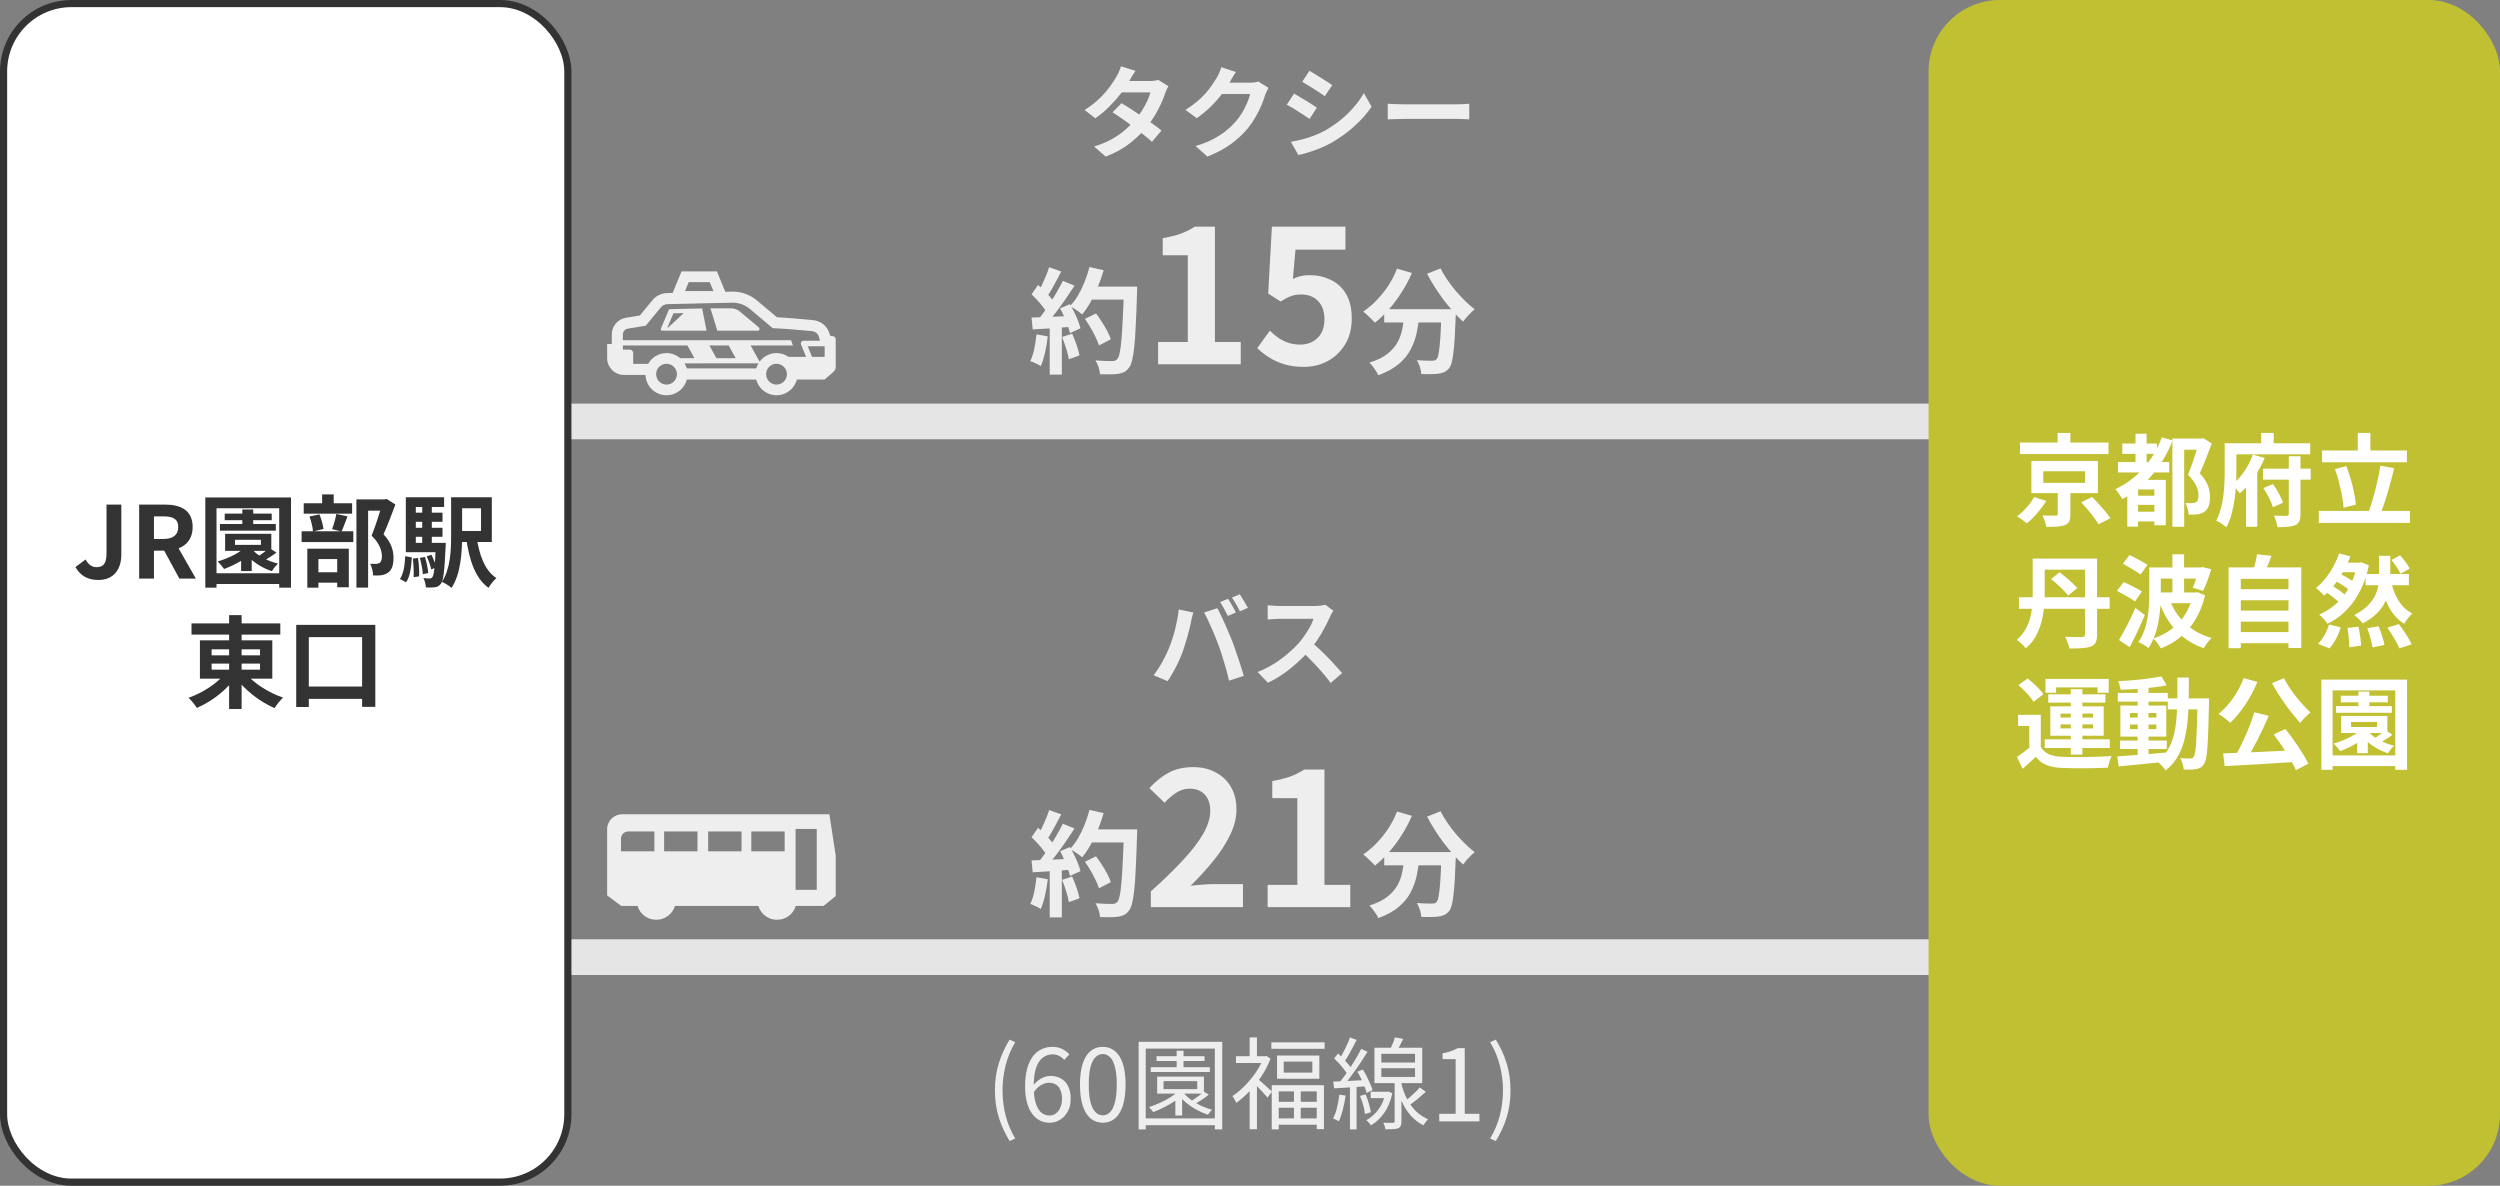 <svg width="350" height="166" viewBox="0 0 350 166" fill="none" xmlns="http://www.w3.org/2000/svg">
<rect x="0" y="0" width="350" height="166" fill="#808080" stroke="none"/>
<path d="M20 59L330 59" stroke="#E5E5E5" stroke-width="5" stroke-linecap="round"/>
<path d="M20 134L330 134" stroke="#E5E5E5" stroke-width="5" stroke-linecap="round"/>
<rect x="0.5" y="0.5" width="79" height="165" rx="9.5" fill="white"/>
<rect x="0.5" y="0.5" width="79" height="165" rx="9.5" stroke="#333333"/>
<path d="M13.778 81.196C12.266 81.196 11.258 80.594 10.558 79.39L11.986 78.326C12.378 79.082 12.924 79.404 13.512 79.404C14.436 79.404 14.912 78.928 14.912 77.5V70.64H16.984V77.668C16.984 79.614 15.99 81.196 13.778 81.196ZM19.481 81V70.64H23.079C25.249 70.64 26.971 71.396 26.971 73.776C26.971 76.086 25.249 77.094 23.079 77.094H21.553V81H19.481ZM21.553 75.456H22.883C24.227 75.456 24.955 74.882 24.955 73.776C24.955 72.67 24.227 72.292 22.883 72.292H21.553V75.456ZM25.109 81L22.701 76.562L24.143 75.26L27.419 81H25.109ZM30.788 73.356H38.614V74.294H30.788V73.356ZM31.46 71.9H38.04V72.824H31.46V71.9ZM33.924 71.326H35.45V73.916H33.924V71.326ZM33.756 77.178H35.24V79.95H33.756V77.178ZM35.31 76.912C36.024 77.794 37.48 78.564 38.922 78.9C38.642 79.152 38.25 79.642 38.068 79.964C36.542 79.474 35.072 78.466 34.232 77.304L35.31 76.912ZM34.638 76.324L35.912 76.786C34.834 78.018 33.014 79.054 31.376 79.656C31.194 79.39 30.732 78.844 30.466 78.606C32.076 78.13 33.756 77.318 34.638 76.324ZM37.704 76.716L38.698 77.36C38.096 77.836 37.382 78.256 36.822 78.55L35.982 77.976C36.542 77.654 37.284 77.094 37.704 76.716ZM32.902 75.568V76.282H36.528V75.568H32.902ZM31.516 74.728H37.984V77.122H31.516V74.728ZM28.744 69.646H40.742V82.274H39.09V71.158H30.312V82.274H28.744V69.646ZM29.738 80.258H39.986V81.756H29.738V80.258ZM49.898 69.912H53.972V71.494H51.536V82.26H49.898V69.912ZM42.52 70.458H49.296V71.914H42.52V70.458ZM42.226 74.378H49.464V75.89H42.226V74.378ZM45.096 69.212H46.72V71.368H45.096V69.212ZM43.332 72.306L44.718 72.012C44.998 72.642 45.208 73.496 45.292 74.056L43.822 74.406C43.78 73.832 43.57 72.964 43.332 72.306ZM47.084 71.956L48.652 72.292C48.344 73.076 48.064 73.874 47.812 74.406L46.496 74.084C46.72 73.496 46.972 72.6 47.084 71.956ZM43.598 80.118H47.924V81.574H43.598V80.118ZM43.024 76.814H48.834V82.218H47.21V78.27H44.578V82.274H43.024V76.814ZM53.538 69.912H53.86L54.126 69.856L55.358 70.626C54.854 71.984 54.238 73.594 53.692 74.798C54.854 76.044 55.078 77.15 55.092 78.088C55.092 79.124 54.854 79.81 54.322 80.174C54.042 80.37 53.72 80.482 53.356 80.538C53.034 80.58 52.642 80.58 52.236 80.566C52.222 80.104 52.082 79.39 51.816 78.928C52.124 78.942 52.404 78.956 52.614 78.942C52.81 78.942 52.992 78.9 53.132 78.816C53.37 78.662 53.468 78.354 53.468 77.864C53.454 77.108 53.16 76.086 52.026 74.994C52.586 73.65 53.23 71.48 53.538 70.5V69.912ZM63.156 69.618H64.696V75.022C64.696 77.248 64.514 80.37 63.212 82.302C62.932 82.036 62.246 81.616 61.868 81.462C63.058 79.67 63.156 77.052 63.156 75.022V69.618ZM66.712 75.106C67.076 77.654 67.86 79.88 69.498 80.93C69.134 81.252 68.63 81.868 68.392 82.302C66.516 80.93 65.718 78.452 65.256 75.33L66.712 75.106ZM63.954 69.618H68.854V75.876H63.954V74.336H67.342V71.158H63.954V69.618ZM57.612 71.774H61.952V73.048H57.612V71.774ZM57.612 73.888H61.952V75.148H57.612V73.888ZM56.814 76.002H61.602V77.304H56.814V76.002ZM59.11 70.43H60.454V76.744H59.11V70.43ZM59.74 77.892L60.398 77.668C60.692 78.228 60.972 78.97 61.07 79.446L60.37 79.712C60.286 79.222 60.006 78.466 59.74 77.892ZM58.774 78.102L59.488 77.976C59.726 78.676 59.908 79.614 59.95 80.23L59.194 80.384C59.166 79.768 58.984 78.816 58.774 78.102ZM57.794 78.2L58.522 78.116C58.648 78.942 58.718 80.006 58.676 80.692L57.906 80.804C57.948 80.09 57.906 79.026 57.794 78.2ZM56.73 77.864L57.654 78.032C57.57 79.376 57.43 80.72 56.842 81.518L55.988 81.056C56.506 80.328 56.674 79.11 56.73 77.864ZM56.814 69.618H62.176V70.976H58.214V76.576H56.814V69.618ZM61.014 76.002H62.414C62.414 76.002 62.4 76.394 62.386 76.576C62.232 79.95 62.078 81.28 61.728 81.714C61.476 82.05 61.238 82.162 60.888 82.218C60.594 82.26 60.132 82.26 59.628 82.246C59.6 81.854 59.474 81.294 59.278 80.93C59.656 80.972 59.978 80.986 60.146 80.986C60.314 80.986 60.426 80.944 60.524 80.804C60.748 80.538 60.902 79.404 61.014 76.24V76.002ZM26.812 87.276H39.244V88.844H26.812V87.276ZM32.076 86.114H33.826V99.26H32.076V86.114ZM31.656 94.108L33.07 94.71C31.782 96.558 29.668 98.21 27.554 99.106C27.302 98.686 26.77 98.028 26.392 97.692C28.436 96.978 30.564 95.578 31.656 94.108ZM34.302 94.164C35.422 95.592 37.592 96.978 39.636 97.664C39.244 98.014 38.712 98.672 38.446 99.134C36.36 98.252 34.232 96.586 32.93 94.766L34.302 94.164ZM29.626 92.904V93.758H36.402V92.904H29.626ZM29.626 90.902V91.742H36.402V90.902H29.626ZM27.988 89.642H38.124V95.018H27.988V89.642ZM41.47 87.486H52.544V98.966H50.696V89.194H43.234V98.98H41.47V87.486ZM42.31 96.11H51.844V97.846H42.31V96.11Z" fill="#333333"/>
<rect x="270" width="80" height="166" rx="10" fill="#C0C032"/>
<path d="M282.798 61.958H295.188V63.568H282.798V61.958ZM288.062 60.614H289.854V62.756H288.062V60.614ZM286.06 65.976V67.6H291.912V65.976H286.06ZM284.394 64.534H293.704V69.042H284.394V64.534ZM291.366 70.316L292.906 69.574C293.774 70.456 294.908 71.716 295.454 72.556L293.788 73.396C293.326 72.57 292.248 71.254 291.366 70.316ZM288.09 68.468H289.854V72.01C289.854 72.85 289.686 73.284 289.056 73.522C288.454 73.746 287.614 73.76 286.48 73.76C286.41 73.284 286.172 72.612 285.948 72.164C286.662 72.192 287.558 72.192 287.782 72.178C288.02 72.178 288.09 72.136 288.09 71.954V68.468ZM284.772 69.588L286.48 70.134C285.78 71.254 284.744 72.486 283.75 73.27C283.386 72.948 282.784 72.514 282.392 72.29C283.33 71.604 284.296 70.484 284.772 69.588ZM297.12 62.098H301.964V63.54H297.12V62.098ZM298.8 71.646H302.314V73.004H298.8V71.646ZM298.8 69.406H302.356V70.68H298.8V69.406ZM296.518 64.688H303.686V66.144H296.518V64.688ZM298.968 60.726H300.522V65.654H298.968V60.726ZM302.65 61.23L304.162 61.664C302.734 65.332 300.284 68.174 297.12 69.882C296.938 69.518 296.448 68.818 296.154 68.482C299.164 67.054 301.432 64.534 302.65 61.23ZM299.332 67.18H302.286V68.524H299.332V73.732H297.82V68.146L298.73 67.18H299.332ZM301.614 67.18H303.21V73.536H301.614V67.18ZM304.134 61.398H308.25V62.966H305.786V73.746H304.134V61.398ZM307.858 61.398H308.18L308.432 61.328L309.65 62.084C309.16 63.428 308.53 65.024 307.97 66.27C309.146 67.516 309.398 68.622 309.398 69.546C309.398 70.596 309.16 71.282 308.614 71.646C308.334 71.842 307.998 71.968 307.62 72.01C307.284 72.052 306.836 72.066 306.402 72.038C306.388 71.59 306.22 70.862 305.954 70.414C306.318 70.442 306.598 70.456 306.85 70.442C307.06 70.442 307.27 70.4 307.424 70.316C307.69 70.162 307.788 69.84 307.788 69.364C307.788 68.594 307.466 67.558 306.318 66.48C306.892 65.108 307.55 62.98 307.858 61.972V61.398ZM316.818 65.612H323.496V67.152H316.818V65.612ZM316.874 68.328L318.218 67.768C318.806 68.58 319.38 69.644 319.632 70.372L318.218 71.016C317.994 70.288 317.42 69.154 316.874 68.328ZM320.43 63.876H322.068V71.954C322.068 72.808 321.9 73.256 321.354 73.508C320.794 73.76 319.982 73.802 318.848 73.802C318.792 73.34 318.568 72.64 318.344 72.192C319.086 72.22 319.884 72.22 320.122 72.22C320.346 72.206 320.43 72.136 320.43 71.926V63.876ZM315.404 63.652L317.056 64.114C316.286 65.934 315.054 67.866 313.57 69.07C313.304 68.72 312.828 68.132 312.506 67.838C313.808 66.83 314.9 65.094 315.404 63.652ZM316.566 60.614H318.316V63.078H316.566V60.614ZM312.338 62.056H323.426V63.61H312.338V62.056ZM311.456 62.056H313.094V65.878C313.094 68.146 312.898 71.618 311.694 73.816C311.386 73.536 310.658 73.046 310.266 72.878C311.358 70.862 311.456 67.936 311.456 65.878V62.056ZM314.452 66.69L315.894 65.248L316.02 65.29V73.746H314.452V66.69ZM325.092 63.064H336.964V64.716H325.092V63.064ZM324.63 71.534H337.384V73.214H324.63V71.534ZM330.09 60.614H331.854V63.988H330.09V60.614ZM333.254 65.206L335.186 65.542C334.64 67.852 333.884 70.414 333.226 72.066L331.588 71.702C332.246 69.994 332.932 67.278 333.254 65.206ZM326.898 65.668L328.494 65.248C329.166 66.984 329.684 69.154 329.824 70.638L328.102 71.1C328.004 69.644 327.5 67.376 326.898 65.668ZM285.5 78.202H292.766V79.756H285.5V78.202ZM282.658 83.62H295.356V85.23H282.658V83.62ZM284.576 78.202H286.256V83.116C286.256 85.496 285.906 88.828 283.61 90.774C283.358 90.424 282.714 89.808 282.35 89.584C284.394 87.834 284.576 85.202 284.576 83.102V78.202ZM291.898 78.202H293.592V88.814C293.592 89.78 293.368 90.242 292.752 90.494C292.108 90.76 291.156 90.788 289.714 90.788C289.63 90.326 289.364 89.584 289.112 89.15C290.064 89.206 291.17 89.192 291.478 89.192C291.786 89.178 291.898 89.08 291.898 88.8V78.202ZM287.152 81.058L288.342 80.12C289.168 80.75 290.274 81.688 290.82 82.318L289.546 83.382C289.07 82.738 287.978 81.744 287.152 81.058ZM301.782 79.448H308.208V81.002H301.782V79.448ZM301.81 82.948H307.634V84.446H301.81V82.948ZM304.134 77.6H305.772V83.788H304.134V77.6ZM300.9 79.448H302.51V83.046C302.51 85.314 302.272 88.618 300.774 90.732C300.48 90.466 299.766 90.046 299.36 89.892C300.774 87.932 300.9 85.076 300.9 83.032V79.448ZM307.816 79.448H308.082L308.348 79.392L309.58 79.686C309.258 80.764 308.824 81.94 308.432 82.71L306.976 82.29C307.284 81.632 307.62 80.554 307.816 79.686V79.448ZM303.728 83.914C304.68 86.49 306.682 88.492 309.622 89.318C309.244 89.654 308.768 90.312 308.53 90.746C305.422 89.682 303.448 87.442 302.286 84.32L303.728 83.914ZM297.204 78.916L298.142 77.698C298.912 78.076 300.074 78.692 300.648 79.084L299.668 80.442C299.122 80.022 297.988 79.35 297.204 78.916ZM296.378 82.724L297.316 81.478C298.1 81.828 299.276 82.416 299.864 82.808L298.898 84.208C298.352 83.788 297.19 83.144 296.378 82.724ZM296.658 89.598C297.316 88.52 298.24 86.756 298.954 85.104L300.27 86.112C299.64 87.61 298.884 89.234 298.156 90.606L296.658 89.598ZM307.032 82.948H307.368L307.662 82.906L308.712 83.354C307.76 87.274 305.45 89.654 302.524 90.774C302.314 90.382 301.796 89.682 301.46 89.388C304.246 88.45 306.318 86.476 307.032 83.256V82.948ZM313.15 82.486H320.766V84.04H313.15V82.486ZM313.15 85.482H320.766V87.036H313.15V85.482ZM313.15 88.492H320.766V90.046H313.15V88.492ZM312.002 79.434H322.18V90.718H320.388V81.044H313.71V90.746H312.002V79.434ZM315.978 77.6L318.008 77.81C317.672 78.748 317.266 79.672 316.958 80.288L315.418 80.008C315.642 79.308 315.88 78.328 315.978 77.6ZM331.182 80.358H337.244V81.94H331.182V80.358ZM334.64 80.96C335.074 83.158 335.998 85.02 337.72 85.888C337.356 86.21 336.838 86.868 336.586 87.33C334.682 86.154 333.744 83.984 333.226 81.198L334.64 80.96ZM326.73 81.212L327.458 80.274C328.214 80.61 329.18 81.184 329.684 81.576L328.928 82.626C328.452 82.206 327.486 81.604 326.73 81.212ZM334.808 78.398L336.012 77.74C336.516 78.3 337.104 79.07 337.356 79.602L336.082 80.33C335.844 79.812 335.298 78.986 334.808 78.398ZM325.372 82.724L326.282 81.856C327.066 82.318 328.06 83.004 328.55 83.494L327.584 84.446C327.122 83.942 326.156 83.214 325.372 82.724ZM327.472 77.474L329.068 77.894C328.27 79.882 326.982 82.052 325.372 83.396C325.092 83.06 324.574 82.57 324.238 82.318C325.736 81.142 326.926 79.14 327.472 77.474ZM329.978 78.776H330.3L330.58 78.72L331.644 79.154C330.748 83.34 328.592 86 325.848 87.33C325.624 86.952 325.036 86.308 324.672 86.042C327.332 84.894 329.306 82.612 329.978 79.098V78.776ZM328.634 87.918L330.188 87.736C330.37 88.59 330.538 89.696 330.552 90.382L328.9 90.62C328.9 89.934 328.802 88.786 328.634 87.918ZM331.42 87.946L333.002 87.68C333.352 88.506 333.702 89.612 333.828 90.298L332.148 90.634C332.05 89.948 331.742 88.814 331.42 87.946ZM334.234 87.876L335.844 87.372C336.488 88.226 337.272 89.416 337.636 90.2L335.914 90.774C335.606 90.004 334.864 88.772 334.234 87.876ZM326.072 87.428L327.696 87.82C327.388 88.898 326.8 90.032 326.128 90.774L324.518 90.13C325.148 89.528 325.75 88.45 326.072 87.428ZM327.808 78.776H330.552V80.106H326.898L327.808 78.776ZM333.058 77.81H334.64V80.694C334.64 82.99 334.108 85.566 330.776 87.274C330.51 86.896 329.992 86.406 329.6 86.098C332.638 84.558 333.058 82.444 333.058 80.666V77.81ZM285.71 100.074V105.226H284.1V101.628H282.532V100.074H285.71ZM285.71 104.568C286.242 105.492 287.236 105.898 288.678 105.954C290.358 106.038 293.676 105.996 295.622 105.842C295.44 106.22 295.174 106.99 295.104 107.48C293.354 107.564 290.372 107.592 288.664 107.508C286.984 107.438 285.85 107.032 285.01 105.954C284.45 106.5 283.862 107.032 283.162 107.634L282.364 105.968C282.952 105.59 283.638 105.086 284.254 104.568H285.71ZM282.574 95.916L283.862 94.978C284.66 95.594 285.64 96.532 286.074 97.19L284.688 98.254C284.31 97.568 283.372 96.602 282.574 95.916ZM289.91 96.49H291.534V105.646H289.91V96.49ZM288.468 101.418V101.978H293.018V101.418H288.468ZM288.468 99.906V100.452H293.018V99.906H288.468ZM287.04 98.884H294.516V103H287.04V98.884ZM286.368 95.048H295.216V96.98H293.662V96.238H287.852V96.98H286.368V95.048ZM286.76 97.204H294.754V98.366H286.76V97.204ZM286.256 103.504H295.37V104.722H286.256V103.504ZM296.812 103.672H303.35V104.862H296.812V103.672ZM296.49 97.008H303.49V98.226H296.49V97.008ZM299.276 96.014H300.788V106.052H299.276V96.014ZM296.42 105.898C298.156 105.772 300.83 105.576 303.35 105.352L303.364 106.626C300.984 106.878 298.436 107.13 296.616 107.298L296.42 105.898ZM298.198 101.432V102.076H301.894V101.432H298.198ZM298.198 99.822V100.452H301.894V99.822H298.198ZM296.854 98.772H303.28V103.126H296.854V98.772ZM302.594 94.684L303.336 95.944C301.544 96.308 298.996 96.518 296.896 96.56C296.84 96.224 296.686 95.692 296.532 95.37C298.618 95.272 301.054 95.02 302.594 94.684ZM303.49 97.778H308.334V99.318H303.49V97.778ZM307.662 97.778H309.272C309.272 97.778 309.258 98.324 309.258 98.52C309.132 104.288 309.02 106.332 308.558 106.962C308.25 107.438 307.928 107.592 307.466 107.676C307.032 107.76 306.374 107.76 305.716 107.732C305.674 107.27 305.492 106.584 305.226 106.136C305.828 106.192 306.36 106.192 306.64 106.192C306.85 106.192 306.99 106.15 307.116 105.954C307.438 105.534 307.55 103.56 307.662 98.142V97.778ZM304.834 94.852H306.444C306.43 100.83 306.416 105.324 303.182 107.872C302.944 107.466 302.398 106.892 302.02 106.612C304.974 104.358 304.82 100.438 304.834 94.852ZM315.6 99.724L317.616 100.214C316.692 102.412 315.446 104.876 314.41 106.486L312.856 105.996C313.864 104.302 314.998 101.726 315.6 99.724ZM311.232 105.478C313.878 105.394 317.98 105.198 321.648 105.016L321.606 106.654C318.008 106.906 314.116 107.116 311.456 107.256L311.232 105.478ZM318.316 102.818L319.954 102.062C321.186 103.574 322.502 105.562 323.174 106.906L321.438 107.83C320.85 106.486 319.492 104.358 318.316 102.818ZM314.116 94.936L316.034 95.468C315.138 97.68 313.668 99.85 312.24 101.194C311.876 100.844 311.064 100.228 310.602 99.948C312.058 98.8 313.388 96.882 314.116 94.936ZM319.758 94.95C320.584 96.602 322.18 98.562 323.468 99.738C323.006 100.088 322.362 100.76 322.04 101.208C320.724 99.794 319.114 97.582 318.078 95.636L319.758 94.95ZM327.038 98.856H334.864V99.794H327.038V98.856ZM327.71 97.4H334.29V98.324H327.71V97.4ZM330.174 96.826H331.7V99.416H330.174V96.826ZM330.006 102.678H331.49V105.45H330.006V102.678ZM331.56 102.412C332.274 103.294 333.73 104.064 335.172 104.4C334.892 104.652 334.5 105.142 334.318 105.464C332.792 104.974 331.322 103.966 330.482 102.804L331.56 102.412ZM330.888 101.824L332.162 102.286C331.084 103.518 329.264 104.554 327.626 105.156C327.444 104.89 326.982 104.344 326.716 104.106C328.326 103.63 330.006 102.818 330.888 101.824ZM333.954 102.216L334.948 102.86C334.346 103.336 333.632 103.756 333.072 104.05L332.232 103.476C332.792 103.154 333.534 102.594 333.954 102.216ZM329.152 101.068V101.782H332.778V101.068H329.152ZM327.766 100.228H334.234V102.622H327.766V100.228ZM324.994 95.146H336.992V107.774H335.34V96.658H326.562V107.774H324.994V95.146ZM325.988 105.758H336.236V107.256H325.988V105.758Z" fill="white"/>
<path d="M151.888 44.648L153.44 43.88C153.717 44.243 153.995 44.643 154.272 45.08C154.549 45.507 154.8 45.933 155.024 46.36C155.248 46.776 155.413 47.155 155.52 47.496L153.856 48.36C153.76 48.029 153.605 47.651 153.392 47.224C153.189 46.787 152.955 46.344 152.688 45.896C152.432 45.448 152.165 45.032 151.888 44.648ZM152.432 40.12H158.176V41.944H152.432V40.12ZM157.344 40.12H159.2C159.2 40.12 159.2 40.179 159.2 40.296C159.2 40.413 159.2 40.541 159.2 40.68C159.2 40.819 159.195 40.931 159.184 41.016C159.131 42.776 159.072 44.275 159.008 45.512C158.955 46.739 158.885 47.752 158.8 48.552C158.715 49.352 158.613 49.981 158.496 50.44C158.389 50.899 158.251 51.235 158.08 51.448C157.856 51.757 157.621 51.971 157.376 52.088C157.141 52.205 156.853 52.291 156.512 52.344C156.224 52.387 155.851 52.408 155.392 52.408C154.944 52.408 154.48 52.403 154 52.392C153.989 52.115 153.925 51.789 153.808 51.416C153.691 51.053 153.541 50.733 153.36 50.456C153.872 50.499 154.341 50.525 154.768 50.536C155.195 50.547 155.509 50.552 155.712 50.552C155.883 50.552 156.016 50.531 156.112 50.488C156.219 50.445 156.32 50.376 156.416 50.28C156.544 50.141 156.656 49.859 156.752 49.432C156.848 49.005 156.928 48.408 156.992 47.64C157.067 46.861 157.131 45.885 157.184 44.712C157.248 43.539 157.301 42.136 157.344 40.504V40.12ZM152.528 37.384L154.512 37.832C154.288 38.621 154.016 39.4 153.696 40.168C153.387 40.925 153.045 41.635 152.672 42.296C152.299 42.957 151.909 43.533 151.504 44.024C151.376 43.907 151.211 43.773 151.008 43.624C150.805 43.475 150.592 43.331 150.368 43.192C150.144 43.053 149.952 42.941 149.792 42.856C150.208 42.429 150.587 41.928 150.928 41.352C151.269 40.765 151.573 40.136 151.84 39.464C152.117 38.781 152.347 38.088 152.528 37.384ZM146.88 37.416L148.576 38.008C148.363 38.424 148.139 38.851 147.904 39.288C147.669 39.715 147.44 40.131 147.216 40.536C146.992 40.931 146.773 41.277 146.56 41.576L145.264 41.048C145.456 40.717 145.653 40.344 145.856 39.928C146.059 39.501 146.251 39.069 146.432 38.632C146.613 38.195 146.763 37.789 146.88 37.416ZM148.8 39.32L150.432 39.992C150.037 40.6 149.611 41.24 149.152 41.912C148.693 42.573 148.229 43.208 147.76 43.816C147.291 44.424 146.853 44.957 146.448 45.416L145.28 44.824C145.589 44.461 145.904 44.051 146.224 43.592C146.544 43.133 146.859 42.659 147.168 42.168C147.488 41.677 147.787 41.187 148.064 40.696C148.352 40.195 148.597 39.736 148.8 39.32ZM144.416 41.208L145.328 39.896C145.605 40.131 145.893 40.397 146.192 40.696C146.491 40.984 146.763 41.272 147.008 41.56C147.264 41.848 147.456 42.115 147.584 42.36L146.608 43.848C146.48 43.603 146.293 43.325 146.048 43.016C145.813 42.696 145.552 42.381 145.264 42.072C144.976 41.752 144.693 41.464 144.416 41.208ZM148.416 43.176L149.776 42.584C149.989 42.936 150.197 43.315 150.4 43.72C150.603 44.125 150.779 44.525 150.928 44.92C151.077 45.304 151.189 45.651 151.264 45.96L149.792 46.632C149.728 46.333 149.627 45.987 149.488 45.592C149.349 45.187 149.184 44.776 148.992 44.36C148.811 43.933 148.619 43.539 148.416 43.176ZM144.416 44.456C145.152 44.435 146.037 44.403 147.072 44.36C148.117 44.317 149.179 44.269 150.256 44.216L150.24 45.736C149.237 45.811 148.24 45.885 147.248 45.96C146.256 46.024 145.365 46.077 144.576 46.12L144.416 44.456ZM148.688 47.176L150.096 46.712C150.32 47.192 150.528 47.715 150.72 48.28C150.912 48.845 151.051 49.336 151.136 49.752L149.648 50.296C149.573 49.869 149.445 49.368 149.264 48.792C149.083 48.205 148.891 47.667 148.688 47.176ZM145.104 46.808L146.688 47.096C146.603 47.864 146.475 48.621 146.304 49.368C146.133 50.115 145.936 50.744 145.712 51.256C145.605 51.181 145.461 51.096 145.28 51C145.099 50.915 144.912 50.829 144.72 50.744C144.539 50.659 144.379 50.595 144.24 50.552C144.475 50.072 144.661 49.501 144.8 48.84C144.939 48.168 145.04 47.491 145.104 46.808ZM146.96 45.304H148.656V52.44H146.96V45.304ZM162.132 51V47.88H166.292V35.738H162.782V33.346C163.753 33.173 164.585 32.965 165.278 32.722C165.989 32.462 166.647 32.133 167.254 31.734H170.088V47.88H173.702V51H162.132ZM182.538 51.364C181.515 51.364 180.605 51.243 179.808 51C179.011 50.757 178.3 50.437 177.676 50.038C177.052 49.639 176.497 49.206 176.012 48.738L177.78 46.294C178.144 46.658 178.534 46.987 178.95 47.282C179.383 47.577 179.851 47.811 180.354 47.984C180.874 48.157 181.429 48.244 182.018 48.244C182.677 48.244 183.257 48.105 183.76 47.828C184.28 47.551 184.687 47.152 184.982 46.632C185.277 46.095 185.424 45.453 185.424 44.708C185.424 43.599 185.121 42.741 184.514 42.134C183.925 41.527 183.145 41.224 182.174 41.224C181.619 41.224 181.143 41.302 180.744 41.458C180.345 41.597 179.86 41.848 179.288 42.212L177.546 41.094L178.066 31.734H188.362V34.958H181.368L181.004 39.04C181.385 38.867 181.758 38.737 182.122 38.65C182.486 38.563 182.885 38.52 183.318 38.52C184.393 38.52 185.381 38.737 186.282 39.17C187.183 39.586 187.903 40.245 188.44 41.146C188.977 42.047 189.246 43.2 189.246 44.604C189.246 46.025 188.925 47.247 188.284 48.27C187.66 49.275 186.837 50.047 185.814 50.584C184.809 51.104 183.717 51.364 182.538 51.364ZM193.792 43.288H202.448V45.144H193.792V43.288ZM201.808 43.288H203.824C203.824 43.288 203.824 43.341 203.824 43.448C203.824 43.544 203.824 43.661 203.824 43.8C203.824 43.928 203.819 44.035 203.808 44.12C203.765 45.325 203.717 46.365 203.664 47.24C203.611 48.104 203.547 48.824 203.472 49.4C203.408 49.976 203.328 50.435 203.232 50.776C203.136 51.117 203.019 51.373 202.88 51.544C202.667 51.8 202.443 51.981 202.208 52.088C201.984 52.195 201.717 52.269 201.408 52.312C201.141 52.355 200.789 52.376 200.352 52.376C199.915 52.387 199.456 52.381 198.976 52.36C198.965 52.072 198.901 51.741 198.784 51.368C198.667 51.005 198.523 50.691 198.352 50.424C198.8 50.456 199.216 50.477 199.6 50.488C199.984 50.499 200.272 50.504 200.464 50.504C200.613 50.504 200.736 50.493 200.832 50.472C200.928 50.44 201.024 50.376 201.12 50.28C201.248 50.141 201.349 49.837 201.424 49.368C201.509 48.888 201.584 48.184 201.648 47.256C201.712 46.317 201.765 45.107 201.808 43.624V43.288ZM195.584 37.608L197.664 38.216C197.269 39.144 196.795 40.04 196.24 40.904C195.696 41.768 195.104 42.563 194.464 43.288C193.835 44.013 193.179 44.643 192.496 45.176C192.379 45.037 192.219 44.872 192.016 44.68C191.813 44.477 191.605 44.28 191.392 44.088C191.189 43.896 191.008 43.741 190.848 43.624C191.509 43.176 192.139 42.643 192.736 42.024C193.344 41.395 193.893 40.707 194.384 39.96C194.875 39.203 195.275 38.419 195.584 37.608ZM201.68 37.576C201.936 38.088 202.245 38.611 202.608 39.144C202.971 39.677 203.365 40.2 203.792 40.712C204.229 41.213 204.672 41.688 205.12 42.136C205.579 42.584 206.027 42.973 206.464 43.304C206.293 43.432 206.101 43.603 205.888 43.816C205.685 44.019 205.488 44.227 205.296 44.44C205.115 44.653 204.96 44.851 204.832 45.032C204.384 44.616 203.931 44.152 203.472 43.64C203.013 43.117 202.56 42.568 202.112 41.992C201.675 41.405 201.259 40.803 200.864 40.184C200.469 39.555 200.112 38.936 199.792 38.328L201.68 37.576ZM196.64 43.832H198.736C198.661 44.728 198.539 45.603 198.368 46.456C198.197 47.309 197.915 48.115 197.52 48.872C197.136 49.629 196.576 50.323 195.84 50.952C195.115 51.571 194.155 52.099 192.96 52.536C192.885 52.355 192.779 52.157 192.64 51.944C192.501 51.731 192.352 51.517 192.192 51.304C192.032 51.101 191.872 50.925 191.712 50.776C192.789 50.435 193.643 50.013 194.272 49.512C194.901 49 195.376 48.445 195.696 47.848C196.016 47.24 196.235 46.595 196.352 45.912C196.48 45.229 196.576 44.536 196.64 43.832Z" fill="#EEEEEE"/>
<path d="M151.888 120.648L153.44 119.88C153.717 120.243 153.995 120.643 154.272 121.08C154.549 121.507 154.8 121.933 155.024 122.36C155.248 122.776 155.413 123.155 155.52 123.496L153.856 124.36C153.76 124.029 153.605 123.651 153.392 123.224C153.189 122.787 152.955 122.344 152.688 121.896C152.432 121.448 152.165 121.032 151.888 120.648ZM152.432 116.12H158.176V117.944H152.432V116.12ZM157.344 116.12H159.2C159.2 116.12 159.2 116.179 159.2 116.296C159.2 116.413 159.2 116.541 159.2 116.68C159.2 116.819 159.195 116.931 159.184 117.016C159.131 118.776 159.072 120.275 159.008 121.512C158.955 122.739 158.885 123.752 158.8 124.552C158.715 125.352 158.613 125.981 158.496 126.44C158.389 126.899 158.251 127.235 158.08 127.448C157.856 127.757 157.621 127.971 157.376 128.088C157.141 128.205 156.853 128.291 156.512 128.344C156.224 128.387 155.851 128.408 155.392 128.408C154.944 128.408 154.48 128.403 154 128.392C153.989 128.115 153.925 127.789 153.808 127.416C153.691 127.053 153.541 126.733 153.36 126.456C153.872 126.499 154.341 126.525 154.768 126.536C155.195 126.547 155.509 126.552 155.712 126.552C155.883 126.552 156.016 126.531 156.112 126.488C156.219 126.445 156.32 126.376 156.416 126.28C156.544 126.141 156.656 125.859 156.752 125.432C156.848 125.005 156.928 124.408 156.992 123.64C157.067 122.861 157.131 121.885 157.184 120.712C157.248 119.539 157.301 118.136 157.344 116.504V116.12ZM152.528 113.384L154.512 113.832C154.288 114.621 154.016 115.4 153.696 116.168C153.387 116.925 153.045 117.635 152.672 118.296C152.299 118.957 151.909 119.533 151.504 120.024C151.376 119.907 151.211 119.773 151.008 119.624C150.805 119.475 150.592 119.331 150.368 119.192C150.144 119.053 149.952 118.941 149.792 118.856C150.208 118.429 150.587 117.928 150.928 117.352C151.269 116.765 151.573 116.136 151.84 115.464C152.117 114.781 152.347 114.088 152.528 113.384ZM146.88 113.416L148.576 114.008C148.363 114.424 148.139 114.851 147.904 115.288C147.669 115.715 147.44 116.131 147.216 116.536C146.992 116.931 146.773 117.277 146.56 117.576L145.264 117.048C145.456 116.717 145.653 116.344 145.856 115.928C146.059 115.501 146.251 115.069 146.432 114.632C146.613 114.195 146.763 113.789 146.88 113.416ZM148.8 115.32L150.432 115.992C150.037 116.6 149.611 117.24 149.152 117.912C148.693 118.573 148.229 119.208 147.76 119.816C147.291 120.424 146.853 120.957 146.448 121.416L145.28 120.824C145.589 120.461 145.904 120.051 146.224 119.592C146.544 119.133 146.859 118.659 147.168 118.168C147.488 117.677 147.787 117.187 148.064 116.696C148.352 116.195 148.597 115.736 148.8 115.32ZM144.416 117.208L145.328 115.896C145.605 116.131 145.893 116.397 146.192 116.696C146.491 116.984 146.763 117.272 147.008 117.56C147.264 117.848 147.456 118.115 147.584 118.36L146.608 119.848C146.48 119.603 146.293 119.325 146.048 119.016C145.813 118.696 145.552 118.381 145.264 118.072C144.976 117.752 144.693 117.464 144.416 117.208ZM148.416 119.176L149.776 118.584C149.989 118.936 150.197 119.315 150.4 119.72C150.603 120.125 150.779 120.525 150.928 120.92C151.077 121.304 151.189 121.651 151.264 121.96L149.792 122.632C149.728 122.333 149.627 121.987 149.488 121.592C149.349 121.187 149.184 120.776 148.992 120.36C148.811 119.933 148.619 119.539 148.416 119.176ZM144.416 120.456C145.152 120.435 146.037 120.403 147.072 120.36C148.117 120.317 149.179 120.269 150.256 120.216L150.24 121.736C149.237 121.811 148.24 121.885 147.248 121.96C146.256 122.024 145.365 122.077 144.576 122.12L144.416 120.456ZM148.688 123.176L150.096 122.712C150.32 123.192 150.528 123.715 150.72 124.28C150.912 124.845 151.051 125.336 151.136 125.752L149.648 126.296C149.573 125.869 149.445 125.368 149.264 124.792C149.083 124.205 148.891 123.667 148.688 123.176ZM145.104 122.808L146.688 123.096C146.603 123.864 146.475 124.621 146.304 125.368C146.133 126.115 145.936 126.744 145.712 127.256C145.605 127.181 145.461 127.096 145.28 127C145.099 126.915 144.912 126.829 144.72 126.744C144.539 126.659 144.379 126.595 144.24 126.552C144.475 126.072 144.661 125.501 144.8 124.84C144.939 124.168 145.04 123.491 145.104 122.808ZM146.96 121.304H148.656V128.44H146.96V121.304ZM161.118 127V124.79C162.869 123.23 164.359 121.783 165.59 120.448C166.838 119.113 167.791 117.874 168.45 116.73C169.109 115.569 169.438 114.494 169.438 113.506C169.438 112.882 169.325 112.336 169.1 111.868C168.875 111.4 168.545 111.045 168.112 110.802C167.696 110.542 167.176 110.412 166.552 110.412C165.859 110.412 165.217 110.611 164.628 111.01C164.056 111.391 163.527 111.851 163.042 112.388L160.91 110.334C161.811 109.363 162.73 108.635 163.666 108.15C164.619 107.647 165.746 107.396 167.046 107.396C168.259 107.396 169.317 107.647 170.218 108.15C171.137 108.635 171.847 109.32 172.35 110.204C172.853 111.088 173.104 112.128 173.104 113.324C173.104 114.485 172.809 115.673 172.22 116.886C171.648 118.082 170.877 119.278 169.906 120.474C168.935 121.67 167.861 122.849 166.682 124.01C167.185 123.941 167.722 123.889 168.294 123.854C168.883 123.802 169.403 123.776 169.854 123.776H174.014V127H161.118ZM177.468 127V123.88H181.628V111.738H178.118V109.346C179.089 109.173 179.921 108.965 180.614 108.722C181.325 108.462 181.983 108.133 182.59 107.734H185.424V123.88H189.038V127H177.468ZM193.792 119.288H202.448V121.144H193.792V119.288ZM201.808 119.288H203.824C203.824 119.288 203.824 119.341 203.824 119.448C203.824 119.544 203.824 119.661 203.824 119.8C203.824 119.928 203.819 120.035 203.808 120.12C203.765 121.325 203.717 122.365 203.664 123.24C203.611 124.104 203.547 124.824 203.472 125.4C203.408 125.976 203.328 126.435 203.232 126.776C203.136 127.117 203.019 127.373 202.88 127.544C202.667 127.8 202.443 127.981 202.208 128.088C201.984 128.195 201.717 128.269 201.408 128.312C201.141 128.355 200.789 128.376 200.352 128.376C199.915 128.387 199.456 128.381 198.976 128.36C198.965 128.072 198.901 127.741 198.784 127.368C198.667 127.005 198.523 126.691 198.352 126.424C198.8 126.456 199.216 126.477 199.6 126.488C199.984 126.499 200.272 126.504 200.464 126.504C200.613 126.504 200.736 126.493 200.832 126.472C200.928 126.44 201.024 126.376 201.12 126.28C201.248 126.141 201.349 125.837 201.424 125.368C201.509 124.888 201.584 124.184 201.648 123.256C201.712 122.317 201.765 121.107 201.808 119.624V119.288ZM195.584 113.608L197.664 114.216C197.269 115.144 196.795 116.04 196.24 116.904C195.696 117.768 195.104 118.563 194.464 119.288C193.835 120.013 193.179 120.643 192.496 121.176C192.379 121.037 192.219 120.872 192.016 120.68C191.813 120.477 191.605 120.28 191.392 120.088C191.189 119.896 191.008 119.741 190.848 119.624C191.509 119.176 192.139 118.643 192.736 118.024C193.344 117.395 193.893 116.707 194.384 115.96C194.875 115.203 195.275 114.419 195.584 113.608ZM201.68 113.576C201.936 114.088 202.245 114.611 202.608 115.144C202.971 115.677 203.365 116.2 203.792 116.712C204.229 117.213 204.672 117.688 205.12 118.136C205.579 118.584 206.027 118.973 206.464 119.304C206.293 119.432 206.101 119.603 205.888 119.816C205.685 120.019 205.488 120.227 205.296 120.44C205.115 120.653 204.96 120.851 204.832 121.032C204.384 120.616 203.931 120.152 203.472 119.64C203.013 119.117 202.56 118.568 202.112 117.992C201.675 117.405 201.259 116.803 200.864 116.184C200.469 115.555 200.112 114.936 199.792 114.328L201.68 113.576ZM196.64 119.832H198.736C198.661 120.728 198.539 121.603 198.368 122.456C198.197 123.309 197.915 124.115 197.52 124.872C197.136 125.629 196.576 126.323 195.84 126.952C195.115 127.571 194.155 128.099 192.96 128.536C192.885 128.355 192.779 128.157 192.64 127.944C192.501 127.731 192.352 127.517 192.192 127.304C192.032 127.101 191.872 126.925 191.712 126.776C192.789 126.435 193.643 126.013 194.272 125.512C194.901 125 195.376 124.445 195.696 123.848C196.016 123.24 196.235 122.595 196.352 121.912C196.48 121.229 196.576 120.536 196.64 119.832Z" fill="#EEEEEE"/>
<path d="M157.006 14.448C157.435 14.691 157.902 14.98 158.406 15.316C158.919 15.643 159.437 15.983 159.96 16.338C160.483 16.693 160.973 17.038 161.43 17.374C161.897 17.71 162.289 18.009 162.606 18.27L161.276 19.852C160.968 19.572 160.585 19.25 160.128 18.886C159.68 18.513 159.195 18.135 158.672 17.752C158.149 17.36 157.631 16.987 157.118 16.632C156.614 16.277 156.161 15.974 155.76 15.722L157.006 14.448ZM163.586 12.068C163.502 12.199 163.418 12.353 163.334 12.53C163.25 12.707 163.18 12.885 163.124 13.062C162.984 13.491 162.793 13.972 162.55 14.504C162.317 15.027 162.037 15.563 161.71 16.114C161.383 16.655 161.01 17.187 160.59 17.71C159.927 18.531 159.129 19.311 158.196 20.048C157.272 20.785 156.138 21.411 154.794 21.924L153.17 20.51C154.15 20.211 154.999 19.857 155.718 19.446C156.437 19.035 157.057 18.597 157.58 18.13C158.112 17.663 158.574 17.197 158.966 16.73C159.283 16.366 159.582 15.96 159.862 15.512C160.151 15.055 160.399 14.602 160.604 14.154C160.819 13.697 160.968 13.291 161.052 12.936H156.32L156.964 11.34H160.94C161.164 11.34 161.383 11.326 161.598 11.298C161.822 11.27 162.009 11.233 162.158 11.186L163.586 12.068ZM158.966 9.912C158.798 10.155 158.63 10.416 158.462 10.696C158.303 10.976 158.182 11.191 158.098 11.34C157.781 11.9 157.379 12.497 156.894 13.132C156.409 13.757 155.863 14.369 155.256 14.966C154.659 15.563 154.024 16.095 153.352 16.562L151.84 15.4C152.661 14.887 153.357 14.35 153.926 13.79C154.505 13.221 154.985 12.675 155.368 12.152C155.751 11.62 156.059 11.149 156.292 10.738C156.404 10.57 156.521 10.346 156.642 10.066C156.773 9.777 156.871 9.515 156.936 9.282L158.966 9.912ZM177.586 12.292C177.511 12.423 177.432 12.581 177.348 12.768C177.264 12.945 177.189 13.123 177.124 13.3C177.003 13.711 176.83 14.182 176.606 14.714C176.391 15.237 176.121 15.783 175.794 16.352C175.477 16.912 175.108 17.453 174.688 17.976C174.016 18.779 173.232 19.507 172.336 20.16C171.449 20.813 170.348 21.401 169.032 21.924L167.38 20.44C168.332 20.16 169.153 19.838 169.844 19.474C170.535 19.11 171.137 18.723 171.65 18.312C172.163 17.892 172.621 17.449 173.022 16.982C173.349 16.618 173.647 16.207 173.918 15.75C174.189 15.283 174.422 14.821 174.618 14.364C174.814 13.907 174.945 13.505 175.01 13.16H170.292L170.936 11.578C171.067 11.578 171.267 11.578 171.538 11.578C171.818 11.578 172.131 11.578 172.476 11.578C172.831 11.578 173.176 11.578 173.512 11.578C173.857 11.578 174.156 11.578 174.408 11.578C174.669 11.578 174.847 11.578 174.94 11.578C175.155 11.578 175.369 11.564 175.584 11.536C175.808 11.508 175.999 11.466 176.158 11.41L177.586 12.292ZM173.022 10.08C172.854 10.323 172.691 10.584 172.532 10.864C172.373 11.144 172.252 11.359 172.168 11.508C171.851 12.068 171.459 12.651 170.992 13.258C170.535 13.855 170.012 14.439 169.424 15.008C168.836 15.568 168.211 16.081 167.548 16.548L165.966 15.386C166.582 15.003 167.123 14.611 167.59 14.21C168.066 13.809 168.477 13.412 168.822 13.02C169.167 12.619 169.461 12.236 169.704 11.872C169.956 11.499 170.171 11.167 170.348 10.878C170.46 10.701 170.577 10.472 170.698 10.192C170.819 9.903 170.913 9.641 170.978 9.408L173.022 10.08ZM183.326 9.912C183.55 10.043 183.807 10.197 184.096 10.374C184.385 10.551 184.679 10.733 184.978 10.92C185.286 11.107 185.571 11.289 185.832 11.466C186.103 11.634 186.331 11.783 186.518 11.914L185.468 13.468C185.281 13.328 185.053 13.169 184.782 12.992C184.511 12.815 184.231 12.633 183.942 12.446C183.653 12.259 183.363 12.082 183.074 11.914C182.794 11.737 182.537 11.583 182.304 11.452L183.326 9.912ZM180.722 19.852C181.254 19.759 181.786 19.647 182.318 19.516C182.859 19.376 183.396 19.203 183.928 18.998C184.469 18.793 184.992 18.555 185.496 18.284C186.289 17.836 187.027 17.332 187.708 16.772C188.399 16.212 189.015 15.615 189.556 14.98C190.107 14.345 190.569 13.697 190.942 13.034L192.02 14.938C191.367 15.909 190.559 16.823 189.598 17.682C188.646 18.541 187.596 19.301 186.448 19.964C185.972 20.235 185.449 20.487 184.88 20.72C184.32 20.953 183.765 21.154 183.214 21.322C182.673 21.499 182.192 21.625 181.772 21.7L180.722 19.852ZM181.17 13.104C181.403 13.235 181.665 13.389 181.954 13.566C182.253 13.734 182.551 13.911 182.85 14.098C183.149 14.285 183.429 14.462 183.69 14.63C183.961 14.798 184.185 14.947 184.362 15.078L183.34 16.646C183.135 16.506 182.901 16.352 182.64 16.184C182.379 16.007 182.099 15.825 181.8 15.638C181.511 15.442 181.221 15.26 180.932 15.092C180.652 14.924 180.391 14.779 180.148 14.658L181.17 13.104ZM194.288 14.518C194.456 14.527 194.671 14.541 194.932 14.56C195.193 14.569 195.464 14.579 195.744 14.588C196.033 14.597 196.299 14.602 196.542 14.602C196.775 14.602 197.065 14.602 197.41 14.602C197.755 14.602 198.129 14.602 198.53 14.602C198.941 14.602 199.361 14.602 199.79 14.602C200.229 14.602 200.663 14.602 201.092 14.602C201.521 14.602 201.927 14.602 202.31 14.602C202.693 14.602 203.033 14.602 203.332 14.602C203.64 14.602 203.883 14.602 204.06 14.602C204.387 14.602 204.695 14.593 204.984 14.574C205.273 14.546 205.511 14.527 205.698 14.518V16.716C205.539 16.707 205.301 16.693 204.984 16.674C204.667 16.655 204.359 16.646 204.06 16.646C203.883 16.646 203.64 16.646 203.332 16.646C203.024 16.646 202.679 16.646 202.296 16.646C201.913 16.646 201.507 16.646 201.078 16.646C200.658 16.646 200.229 16.646 199.79 16.646C199.351 16.646 198.927 16.646 198.516 16.646C198.115 16.646 197.741 16.646 197.396 16.646C197.06 16.646 196.775 16.646 196.542 16.646C196.141 16.646 195.73 16.655 195.31 16.674C194.89 16.683 194.549 16.697 194.288 16.716V14.518Z" fill="#EEEEEE"/>
<path d="M85.65 48.16V46.825C85.65 45.635 86.535 44.625 87.705 44.475L89.58 44.165L91.38 41.99L91.425 41.92L91.48 41.865C91.995 41.34 92.68 41.045 93.415 41.03L94.17 41.01L95.41 38H100.37L101.54 40.845L102.465 40.825H102.57C103.81 40.825 105.02 41.26 105.965 42.06L108.77 44.415C109.94 44.47 111.23 44.585 112.18 44.67L112.41 44.69C112.905 44.735 113.335 44.775 113.515 44.785C114.955 44.855 115.89 45.625 116.23 47.02L116.625 47.065C116.84 47.09 117 47.27 117 47.485V51.36C117 51.635 116.88 51.895 116.67 52.075L115.45 53.13H111.565C111.235 54.4 110.085 55.335 108.715 55.335C107.345 55.335 106.19 54.4 105.865 53.13H96.165C95.835 54.4 94.685 55.335 93.315 55.335C91.72 55.335 90.425 54.08 90.365 52.495H87.365C86.06 52.495 85 51.435 85 50.13V48.16H85.65ZM98.786 40.75L99.879 40.746L99.365 39.5H96.415L96.041 40.407L95.904 40.75H98.786ZM95.838 50.875C95.972 51.098 96.081 51.332 96.155 51.58H105.875C105.945 51.33 106.06 51.095 106.19 50.87H99.322L95.838 50.875ZM102.997 50.14L102.01 48.365H100.182L99.318 48.37L100.3 50.145H102.115L102.997 50.14ZM113.087 48.479L113.685 49.965H115.45V48.485C115.45 48.485 115.41 48.485 115.35 48.475H113.693L113.087 48.479ZM112.854 49.961L112.145 48.23C112.1 48.115 112.11 47.98 112.185 47.87C112.26 47.76 112.38 47.7 112.51 47.7H114.519L114.785 47.699C114.619 46.505 113.995 46.365 113.44 46.335C112.785 46.3 110.175 46.005 108.18 45.94L104.97 43.245C104.295 42.68 103.445 42.375 102.57 42.375H102.49L93.445 42.58C93.125 42.585 92.815 42.72 92.59 42.95L90.405 45.595L87.925 46.005C87.515 46.055 87.2 46.405 87.2 46.825V47.625H110.75L110.937 48.177L111 48.355H110.997L111 48.365H107.006L105.088 48.37L105.979 49.976L106.348 50.632C106.888 49.908 107.742 49.43 108.715 49.43C109.34 49.43 109.925 49.625 110.4 49.965H112.183L112.854 49.961ZM110.125 52.745C110.155 52.63 110.17 52.51 110.17 52.385C110.17 52.085 110.08 51.81 109.93 51.58C109.7 51.23 109.32 50.985 108.88 50.94C108.825 50.93 108.775 50.93 108.715 50.93C108.205 50.93 107.76 51.185 107.5 51.58C107.345 51.81 107.26 52.085 107.26 52.385C107.26 52.51 107.275 52.63 107.305 52.745C107.34 52.885 107.395 53.01 107.465 53.13C107.72 53.555 108.185 53.84 108.715 53.84C109.245 53.84 109.71 53.555 109.96 53.13C110.035 53.01 110.09 52.885 110.125 52.745ZM97.222 50.14L96.235 48.365H87.2V48.945H88.15C88.425 48.945 88.645 49.165 88.645 49.435V50.945H90.735C91.24 50.04 92.205 49.43 93.315 49.43C94.045 49.43 94.71 49.705 95.225 50.145H96.571L97.222 50.14ZM91.865 52.495C91.92 53.25 92.55 53.84 93.315 53.84C93.845 53.84 94.31 53.555 94.56 53.13C94.635 53.01 94.69 52.885 94.725 52.745C94.755 52.63 94.77 52.51 94.77 52.385C94.77 51.65 94.23 51.05 93.53 50.945C93.46 50.93 93.385 50.93 93.315 50.93C93.24 50.93 93.16 50.935 93.09 50.945C92.485 51.04 91.995 51.51 91.885 52.11C91.865 52.2 91.855 52.29 91.855 52.385C91.855 52.425 91.855 52.46 91.865 52.495Z" fill="#EEEEEE"/>
<path d="M106.338 46.068C106.338 46.069 106.338 46.07 106.338 46.07C106.327 46.184 106.247 46.289 106.109 46.289H100.418C100.418 46.289 99.615 43.583 99.467 43.211C99.458 43.192 99.451 43.178 99.447 43.177H99.451C99.449 43.175 99.446 43.167 99.445 43.167H102.351C102.797 43.167 103.227 43.322 103.572 43.608L106.26 45.864C106.281 45.88 106.285 45.903 106.298 45.922C106.303 45.93 106.308 45.937 106.312 45.945C106.333 45.986 106.342 46.026 106.338 46.068Z" fill="#EEEEEE"/>
<path d="M98.918 46.28L98.919 46.29H92.704C92.564 46.29 92.469 46.145 92.524 46.015L93.674 43.285L98.299 43.18L98.813 45.758L98.919 46.28H98.918V46.28ZM93.439 45.875H93.529L95.714 43.83L94.284 43.865L93.67 45.317L93.439 45.875Z" fill="#EEEEEE"/>
<path d="M171.92 83.828C172.041 83.996 172.167 84.197 172.298 84.43C172.438 84.663 172.573 84.897 172.704 85.13C172.835 85.363 172.942 85.569 173.026 85.746L171.906 86.236C171.757 85.947 171.584 85.62 171.388 85.256C171.192 84.883 171.001 84.561 170.814 84.29L171.92 83.828ZM173.572 83.198C173.693 83.375 173.824 83.585 173.964 83.828C174.113 84.061 174.253 84.295 174.384 84.528C174.515 84.752 174.622 84.943 174.706 85.102L173.586 85.578C173.446 85.289 173.269 84.962 173.054 84.598C172.849 84.234 172.653 83.921 172.466 83.66L173.572 83.198ZM163.688 90.646C163.847 90.254 163.996 89.843 164.136 89.414C164.285 88.975 164.416 88.527 164.528 88.07C164.64 87.603 164.738 87.141 164.822 86.684C164.915 86.227 164.981 85.774 165.018 85.326L167.062 85.746C167.025 85.877 166.983 86.031 166.936 86.208C166.889 86.385 166.847 86.558 166.81 86.726C166.773 86.894 166.745 87.034 166.726 87.146C166.679 87.389 166.614 87.683 166.53 88.028C166.446 88.373 166.348 88.742 166.236 89.134C166.124 89.517 166.007 89.904 165.886 90.296C165.774 90.679 165.657 91.033 165.536 91.36C165.368 91.808 165.167 92.275 164.934 92.76C164.71 93.245 164.467 93.712 164.206 94.16C163.954 94.608 163.707 95.009 163.464 95.364L161.504 94.538C161.952 93.959 162.367 93.32 162.75 92.62C163.142 91.92 163.455 91.262 163.688 90.646ZM170.604 90.352C170.464 89.979 170.31 89.582 170.142 89.162C169.974 88.742 169.797 88.322 169.61 87.902C169.423 87.482 169.241 87.085 169.064 86.712C168.887 86.339 168.723 86.017 168.574 85.746L170.436 85.144C170.576 85.415 170.739 85.741 170.926 86.124C171.113 86.507 171.299 86.913 171.486 87.342C171.673 87.762 171.855 88.182 172.032 88.602C172.209 89.022 172.368 89.4 172.508 89.736C172.629 90.044 172.76 90.408 172.9 90.828C173.049 91.248 173.199 91.687 173.348 92.144C173.507 92.592 173.651 93.031 173.782 93.46C173.922 93.889 174.039 94.277 174.132 94.622L172.06 95.294C171.939 94.743 171.799 94.183 171.64 93.614C171.481 93.045 171.313 92.485 171.136 91.934C170.968 91.383 170.791 90.856 170.604 90.352ZM186.676 85.508C186.62 85.592 186.536 85.723 186.424 85.9C186.321 86.077 186.242 86.241 186.186 86.39C185.99 86.829 185.747 87.319 185.458 87.86C185.178 88.401 184.856 88.947 184.492 89.498C184.137 90.039 183.759 90.548 183.358 91.024C182.835 91.612 182.257 92.195 181.622 92.774C180.997 93.343 180.334 93.871 179.634 94.356C178.943 94.832 178.234 95.243 177.506 95.588L176.064 94.076C176.82 93.787 177.553 93.423 178.262 92.984C178.971 92.545 179.629 92.069 180.236 91.556C180.843 91.043 181.365 90.543 181.804 90.058C182.112 89.703 182.401 89.325 182.672 88.924C182.952 88.523 183.199 88.126 183.414 87.734C183.629 87.333 183.787 86.964 183.89 86.628C183.797 86.628 183.629 86.628 183.386 86.628C183.143 86.628 182.859 86.628 182.532 86.628C182.215 86.628 181.879 86.628 181.524 86.628C181.169 86.628 180.829 86.628 180.502 86.628C180.185 86.628 179.905 86.628 179.662 86.628C179.419 86.628 179.247 86.628 179.144 86.628C178.948 86.628 178.743 86.637 178.528 86.656C178.313 86.665 178.108 86.679 177.912 86.698C177.725 86.707 177.581 86.717 177.478 86.726V84.738C177.618 84.747 177.791 84.761 177.996 84.78C178.201 84.799 178.407 84.813 178.612 84.822C178.827 84.831 179.004 84.836 179.144 84.836C179.265 84.836 179.457 84.836 179.718 84.836C179.979 84.836 180.278 84.836 180.614 84.836C180.95 84.836 181.295 84.836 181.65 84.836C182.014 84.836 182.359 84.836 182.686 84.836C183.022 84.836 183.311 84.836 183.554 84.836C183.797 84.836 183.974 84.836 184.086 84.836C184.394 84.836 184.674 84.817 184.926 84.78C185.187 84.743 185.388 84.701 185.528 84.654L186.676 85.508ZM183.54 89.862C183.904 90.151 184.291 90.487 184.702 90.87C185.113 91.253 185.519 91.649 185.92 92.06C186.321 92.471 186.69 92.867 187.026 93.25C187.371 93.623 187.661 93.95 187.894 94.23L186.298 95.616C185.953 95.14 185.556 94.645 185.108 94.132C184.669 93.619 184.203 93.11 183.708 92.606C183.223 92.093 182.728 91.607 182.224 91.15L183.54 89.862Z" fill="#EEEEEE"/>
<path d="M87.111 114H116.112L116.241 114.838L116.989 119.716L117 119.788V125.447L116.637 125.743L115.58 126.601L115.301 126.827H111.409C111.09 127.947 110.037 128.769 108.792 128.769C107.548 128.769 106.495 127.947 106.176 126.827H94.49C94.172 127.947 93.119 128.769 91.874 128.769C90.629 128.769 89.577 127.947 89.258 126.827H86.975L86.706 126.627L85.397 125.657L85 125.362V116.065C85 114.927 85.947 114 87.111 114ZM105.182 119.183H109.853V116.406H105.182V119.183ZM103.815 119.183V116.406H99.144V119.183H103.815ZM92.977 119.183H97.648V116.406H92.977V119.183ZM111.382 124.561V124.577H114.342V116.053H111.382V124.561ZM91.61 116.406H87.958C87.395 116.406 86.939 116.852 86.939 117.402V119.183H91.61L91.61 116.406Z" fill="#EEEEEE"/>
<path d="M141.346 159.744C140.702 158.699 140.198 157.602 139.834 156.454C139.47 155.297 139.288 154.027 139.288 152.646C139.288 151.274 139.47 150.009 139.834 148.852C140.198 147.695 140.702 146.593 141.346 145.548L142.13 145.912C141.533 146.911 141.085 147.989 140.786 149.146C140.497 150.294 140.352 151.461 140.352 152.646C140.352 153.841 140.497 155.017 140.786 156.174C141.085 157.322 141.533 158.395 142.13 159.394L141.346 159.744ZM146.944 157.182C146.459 157.182 146.006 157.079 145.586 156.874C145.166 156.659 144.802 156.342 144.494 155.922C144.186 155.493 143.944 154.961 143.766 154.326C143.598 153.691 143.514 152.949 143.514 152.1C143.514 151.101 143.617 150.247 143.822 149.538C144.028 148.829 144.308 148.255 144.662 147.816C145.017 147.377 145.423 147.06 145.88 146.864C146.338 146.659 146.814 146.556 147.308 146.556C147.84 146.556 148.302 146.654 148.694 146.85C149.086 147.046 149.427 147.298 149.716 147.606L148.988 148.39C148.792 148.147 148.55 147.956 148.26 147.816C147.971 147.676 147.672 147.606 147.364 147.606C146.879 147.606 146.436 147.751 146.034 148.04C145.633 148.32 145.311 148.787 145.068 149.44C144.835 150.093 144.718 150.98 144.718 152.1C144.718 152.977 144.802 153.719 144.97 154.326C145.148 154.933 145.4 155.395 145.726 155.712C146.062 156.02 146.468 156.174 146.944 156.174C147.28 156.174 147.574 156.076 147.826 155.88C148.088 155.684 148.293 155.413 148.442 155.068C148.601 154.713 148.68 154.307 148.68 153.85C148.68 153.383 148.61 152.982 148.47 152.646C148.34 152.301 148.139 152.039 147.868 151.862C147.598 151.675 147.252 151.582 146.832 151.582C146.506 151.582 146.151 151.689 145.768 151.904C145.386 152.109 145.022 152.469 144.676 152.982L144.634 151.974C144.849 151.694 145.087 151.456 145.348 151.26C145.61 151.055 145.885 150.901 146.174 150.798C146.473 150.686 146.762 150.63 147.042 150.63C147.621 150.63 148.12 150.751 148.54 150.994C148.97 151.227 149.301 151.582 149.534 152.058C149.777 152.534 149.898 153.131 149.898 153.85C149.898 154.513 149.763 155.096 149.492 155.6C149.222 156.095 148.862 156.482 148.414 156.762C147.976 157.042 147.486 157.182 146.944 157.182ZM154.388 157.182C153.744 157.182 153.179 156.986 152.694 156.594C152.218 156.202 151.849 155.609 151.588 154.816C151.327 154.023 151.196 153.029 151.196 151.834C151.196 150.639 151.327 149.655 151.588 148.88C151.849 148.096 152.218 147.513 152.694 147.13C153.179 146.747 153.744 146.556 154.388 146.556C155.041 146.556 155.606 146.752 156.082 147.144C156.558 147.527 156.927 148.105 157.188 148.88C157.449 149.655 157.58 150.639 157.58 151.834C157.58 153.029 157.449 154.023 157.188 154.816C156.927 155.609 156.558 156.202 156.082 156.594C155.606 156.986 155.041 157.182 154.388 157.182ZM154.388 156.146C154.78 156.146 155.121 155.997 155.41 155.698C155.709 155.399 155.937 154.933 156.096 154.298C156.264 153.654 156.348 152.833 156.348 151.834C156.348 150.835 156.264 150.023 156.096 149.398C155.937 148.763 155.709 148.301 155.41 148.012C155.121 147.713 154.78 147.564 154.388 147.564C154.005 147.564 153.665 147.713 153.366 148.012C153.067 148.301 152.834 148.763 152.666 149.398C152.507 150.023 152.428 150.835 152.428 151.834C152.428 152.833 152.507 153.654 152.666 154.298C152.834 154.933 153.067 155.399 153.366 155.698C153.665 155.997 154.005 156.146 154.388 156.146ZM161.104 149.412H169.378V150.084H161.104V149.412ZM161.916 147.872H168.636V148.544H161.916V147.872ZM164.73 147.102H165.696V149.804H164.73V147.102ZM164.548 153.178H165.5V156.174H164.548V153.178ZM165.64 152.912C165.91 153.267 166.26 153.607 166.69 153.934C167.119 154.251 167.595 154.536 168.118 154.788C168.64 155.031 169.163 155.222 169.686 155.362C169.592 155.446 169.49 155.558 169.378 155.698C169.266 155.829 169.177 155.95 169.112 156.062C168.58 155.885 168.048 155.651 167.516 155.362C166.984 155.073 166.494 154.741 166.046 154.368C165.598 153.995 165.224 153.603 164.926 153.192L165.64 152.912ZM165.178 152.534L166.018 152.828C165.663 153.229 165.229 153.612 164.716 153.976C164.212 154.331 163.68 154.653 163.12 154.942C162.56 155.231 162.004 155.483 161.454 155.698C161.416 155.633 161.36 155.558 161.286 155.474C161.211 155.381 161.136 155.292 161.062 155.208C160.987 155.115 160.917 155.045 160.852 154.998C161.402 154.811 161.948 154.597 162.49 154.354C163.04 154.102 163.549 153.822 164.016 153.514C164.482 153.206 164.87 152.879 165.178 152.534ZM168.552 152.842L169.238 153.248C168.92 153.509 168.575 153.761 168.202 154.004C167.828 154.247 167.483 154.452 167.166 154.62L166.606 154.242C166.811 154.111 167.035 153.967 167.278 153.808C167.52 153.64 167.754 153.472 167.978 153.304C168.202 153.127 168.393 152.973 168.552 152.842ZM162.896 151.358V152.478H167.614V151.358H162.896ZM162 150.728H168.552V153.108H162V150.728ZM159.41 145.856H171.114V158.12H170.078V146.808H160.404V158.12H159.41V145.856ZM160.026 156.58H170.652V157.532H160.026V156.58ZM181.152 152.422H182.104V157.168H181.152V152.422ZM179.724 148.628V150.168H183.728V148.628H179.724ZM178.786 147.774H184.708V151.022H178.786V147.774ZM178.044 151.932H185.352V158.078H184.344V152.8H179.024V158.12H178.044V151.932ZM178.632 154.256H184.82V155.082H178.632V154.256ZM178.632 156.58H184.834V157.462H178.632V156.58ZM177.988 145.926H185.45V146.836H177.988V145.926ZM173.032 147.872H177.26V148.824H173.032V147.872ZM174.95 145.24H175.972V148.348H174.95V145.24ZM176.084 151.05C176.186 151.115 176.326 151.232 176.504 151.4C176.69 151.559 176.891 151.736 177.106 151.932C177.32 152.119 177.516 152.296 177.694 152.464C177.871 152.623 177.997 152.739 178.072 152.814L177.456 153.668C177.353 153.537 177.213 153.379 177.036 153.192C176.868 153.005 176.686 152.805 176.49 152.59C176.294 152.375 176.107 152.179 175.93 152.002C175.752 151.825 175.608 151.68 175.496 151.568L176.084 151.05ZM176.896 147.872H177.106L177.302 147.83L177.876 148.208C177.558 149.057 177.138 149.874 176.616 150.658C176.102 151.433 175.538 152.142 174.922 152.786C174.306 153.43 173.69 153.971 173.074 154.41C173.036 154.307 172.985 154.195 172.92 154.074C172.854 153.953 172.789 153.836 172.724 153.724C172.658 153.603 172.593 153.514 172.528 153.458C173.116 153.075 173.69 152.599 174.25 152.03C174.819 151.461 175.337 150.835 175.804 150.154C176.27 149.473 176.634 148.782 176.896 148.082V147.872ZM174.95 152.072L175.972 150.826V158.092H174.95V152.072ZM198.764 152.24L199.618 152.856C199.235 153.201 198.824 153.556 198.386 153.92C197.947 154.275 197.541 154.573 197.168 154.816L196.524 154.326C196.766 154.139 197.023 153.925 197.294 153.682C197.574 153.439 197.844 153.192 198.106 152.94C198.367 152.688 198.586 152.455 198.764 152.24ZM195.292 145.226L196.454 145.45C196.295 145.786 196.122 146.122 195.936 146.458C195.749 146.785 195.576 147.069 195.418 147.312L194.536 147.088C194.666 146.827 194.806 146.519 194.956 146.164C195.105 145.809 195.217 145.497 195.292 145.226ZM193.388 149.552V150.77H198.106V149.552H193.388ZM193.388 147.536V148.754H198.106V147.536H193.388ZM192.422 146.682H199.114V151.638H192.422V146.682ZM195.25 151.176H196.202V156.986C196.202 157.257 196.169 157.462 196.104 157.602C196.048 157.751 195.931 157.868 195.754 157.952C195.576 158.027 195.343 158.069 195.054 158.078C194.764 158.097 194.4 158.106 193.962 158.106C193.943 157.975 193.906 157.821 193.85 157.644C193.794 157.476 193.733 157.322 193.668 157.182C193.985 157.191 194.27 157.196 194.522 157.196C194.774 157.196 194.942 157.196 195.026 157.196C195.119 157.187 195.18 157.168 195.208 157.14C195.236 157.112 195.25 157.061 195.25 156.986V151.176ZM191.89 152.842H194.228V153.738H191.89V152.842ZM193.99 152.842H194.186L194.354 152.814L194.928 153.052C194.685 154.172 194.298 155.101 193.766 155.838C193.243 156.575 192.632 157.145 191.932 157.546C191.894 157.471 191.834 157.387 191.75 157.294C191.675 157.201 191.591 157.112 191.498 157.028C191.414 156.944 191.339 156.879 191.274 156.832C191.927 156.477 192.492 155.983 192.968 155.348C193.444 154.713 193.784 153.934 193.99 153.01V152.842ZM196.09 151.246C196.183 151.741 196.323 152.249 196.51 152.772C196.696 153.295 196.939 153.803 197.238 154.298C197.536 154.793 197.905 155.25 198.344 155.67C198.792 156.081 199.319 156.421 199.926 156.692C199.86 156.757 199.786 156.841 199.702 156.944C199.627 157.037 199.552 157.135 199.478 157.238C199.403 157.35 199.338 157.453 199.282 157.546C198.684 157.238 198.166 156.86 197.728 156.412C197.298 155.964 196.934 155.483 196.636 154.97C196.346 154.447 196.108 153.929 195.922 153.416C195.744 152.893 195.604 152.403 195.502 151.946L196.09 151.246ZM189.006 145.24L189.93 145.59C189.762 145.935 189.575 146.295 189.37 146.668C189.174 147.041 188.973 147.405 188.768 147.76C188.572 148.105 188.385 148.409 188.208 148.67L187.48 148.348C187.657 148.077 187.839 147.76 188.026 147.396C188.222 147.032 188.404 146.659 188.572 146.276C188.749 145.893 188.894 145.548 189.006 145.24ZM190.574 146.836L191.456 147.256C191.138 147.769 190.784 148.32 190.392 148.908C190 149.487 189.603 150.047 189.202 150.588C188.81 151.129 188.436 151.601 188.082 152.002L187.438 151.638C187.699 151.33 187.974 150.98 188.264 150.588C188.553 150.187 188.838 149.771 189.118 149.342C189.398 148.903 189.664 148.469 189.916 148.04C190.168 147.611 190.387 147.209 190.574 146.836ZM186.78 148.166L187.326 147.494C187.578 147.718 187.83 147.965 188.082 148.236C188.343 148.507 188.581 148.773 188.796 149.034C189.01 149.295 189.178 149.533 189.3 149.748L188.712 150.532C188.59 150.308 188.422 150.056 188.208 149.776C188.002 149.496 187.774 149.216 187.522 148.936C187.27 148.656 187.022 148.399 186.78 148.166ZM190.028 150.042L190.798 149.734C190.994 150.033 191.18 150.359 191.358 150.714C191.535 151.069 191.694 151.414 191.834 151.75C191.983 152.077 192.09 152.366 192.156 152.618L191.316 153.01C191.26 152.739 191.162 152.436 191.022 152.1C190.891 151.755 190.742 151.405 190.574 151.05C190.406 150.686 190.224 150.35 190.028 150.042ZM186.654 151.428C187.26 151.4 187.979 151.367 188.81 151.33C189.65 151.283 190.508 151.237 191.386 151.19V152.072C190.564 152.128 189.748 152.184 188.936 152.24C188.133 152.287 187.414 152.329 186.78 152.366L186.654 151.428ZM190.406 153.43L191.176 153.206C191.353 153.598 191.507 154.027 191.638 154.494C191.778 154.961 191.871 155.367 191.918 155.712L191.092 155.964C191.064 155.619 190.984 155.213 190.854 154.746C190.723 154.27 190.574 153.831 190.406 153.43ZM187.508 153.248L188.39 153.388C188.296 154.051 188.166 154.704 187.998 155.348C187.839 155.983 187.652 156.524 187.438 156.972C187.382 156.935 187.302 156.893 187.2 156.846C187.097 156.79 186.994 156.739 186.892 156.692C186.789 156.645 186.7 156.608 186.626 156.58C186.859 156.151 187.046 155.642 187.186 155.054C187.326 154.457 187.433 153.855 187.508 153.248ZM188.992 151.848H189.916V158.12H188.992V151.848ZM201.494 157V155.936H203.79V148.278H201.956V147.466C202.413 147.382 202.81 147.279 203.146 147.158C203.491 147.037 203.804 146.897 204.084 146.738H205.064V155.936H207.122V157H201.494ZM209.413 159.744L208.615 159.394C209.222 158.395 209.675 157.322 209.973 156.174C210.272 155.017 210.421 153.841 210.421 152.646C210.421 151.461 210.272 150.294 209.973 149.146C209.675 147.989 209.222 146.911 208.615 145.912L209.413 145.548C210.067 146.593 210.571 147.695 210.925 148.852C211.289 150.009 211.471 151.274 211.471 152.646C211.471 154.027 211.289 155.297 210.925 156.454C210.571 157.602 210.067 158.699 209.413 159.744Z" fill="#EEEEEE"/>
</svg>
